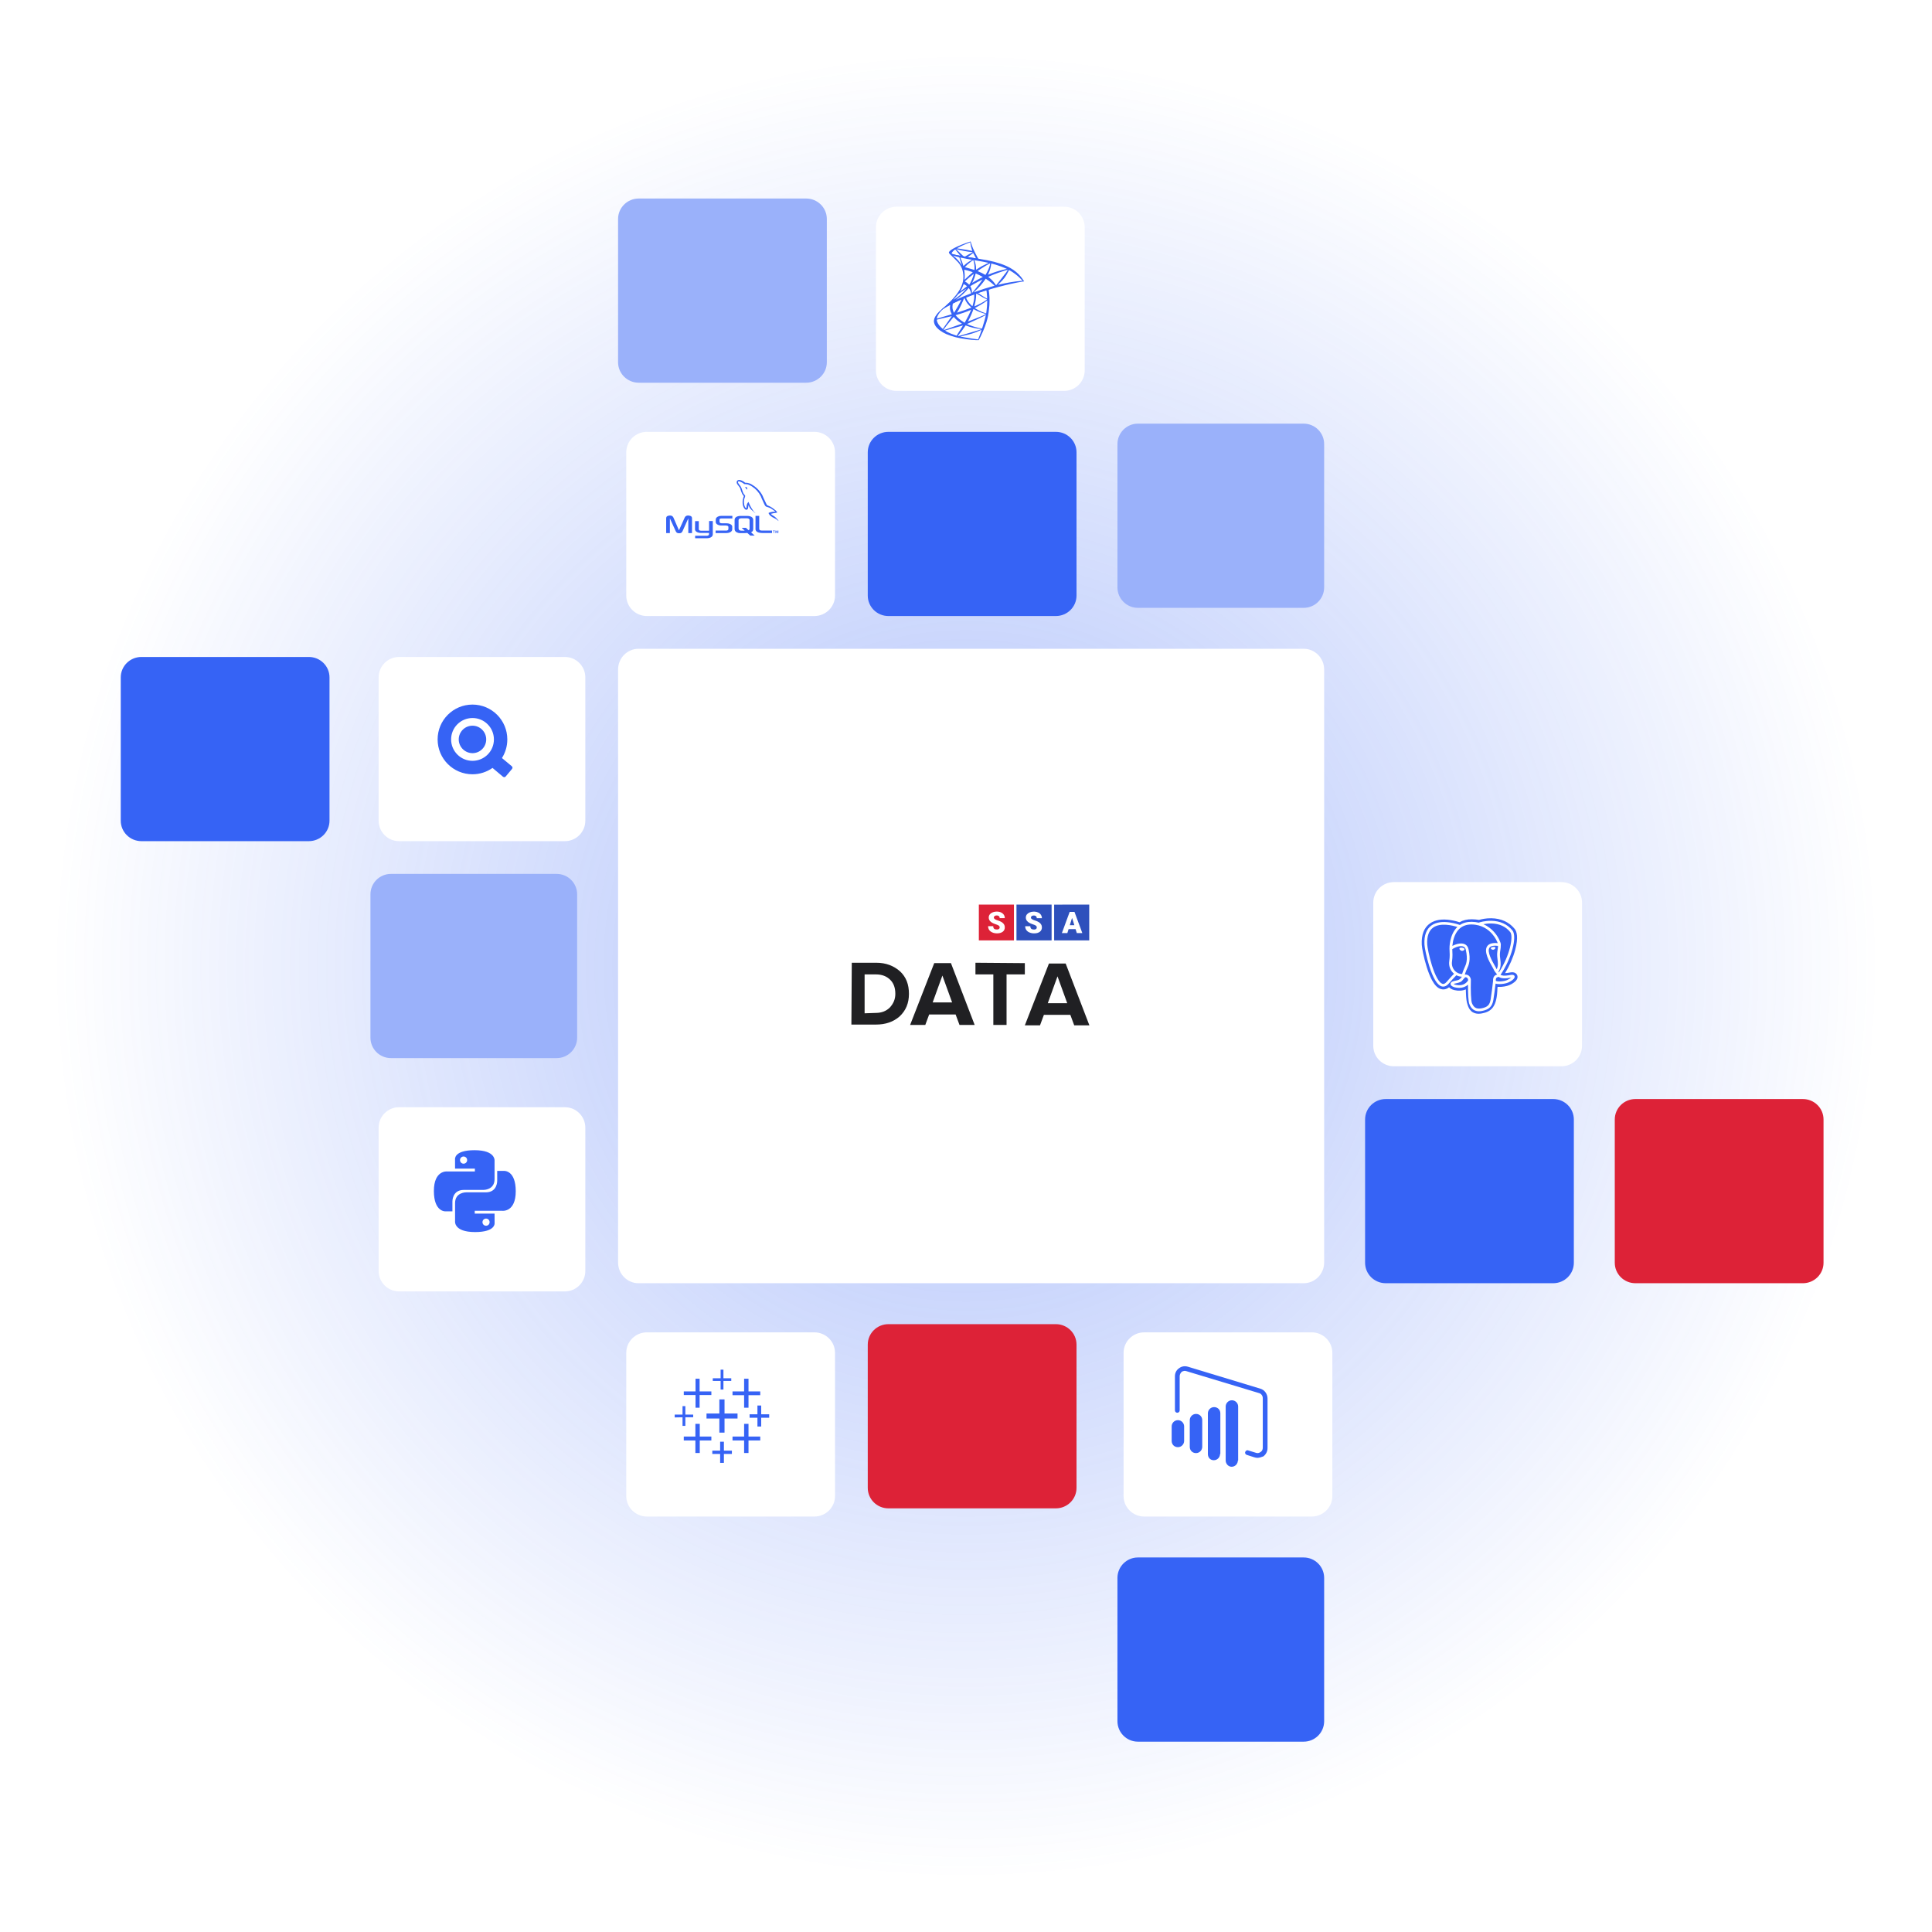 <?xml version="1.0" encoding="UTF-8" standalone="no"?>
<svg width="944" height="944" viewBox="0 0 944 944" fill="none" xmlns="http://www.w3.org/2000/svg">
<path d="M472 944C732.678 944 944 732.678 944 472C944 211.322 732.678 0 472 0C211.322 0 0 211.322 0 472C0 732.678 211.322 944 472 944Z" fill="url(#paint0_radial)" fill-opacity="0.4"/>
<path d="M424 657C424 651.477 428.521 647 434.099 647H515.901C521.479 647 526 651.477 526 657V727C526 732.523 521.479 737 515.901 737H434.099C428.521 737 424 732.523 424 727V657Z" fill="#DD2237"/>
<path d="M789 547C789 541.477 793.521 537 799.099 537H880.901C886.479 537 891 541.477 891 547V617C891 622.523 886.479 627 880.901 627H799.099C793.521 627 789 622.523 789 617V547Z" fill="#DD2237"/>
<g filter="url(#filter0_d)">
<path d="M546 767C546 761.477 550.477 757 556 757H637C642.523 757 647 761.477 647 767V837C647 842.523 642.523 847 637 847H556C550.477 847 546 842.523 546 837V767Z" fill="#3663F5"/>
</g>
<g filter="url(#filter1_d)">
<path d="M424 217C424 211.477 428.521 207 434.099 207H515.901C521.479 207 526 211.477 526 217V287C526 292.523 521.479 297 515.901 297H434.099C428.521 297 424 292.523 424 287V217Z" fill="#3663F5"/>
</g>
<path d="M181 437C181 431.477 185.477 427 191 427H272C277.523 427 282 431.477 282 437V507C282 512.523 277.523 517 272 517H191C185.477 517 181 512.523 181 507V437Z" fill="#9AB1FA"/>
<path d="M546 217C546 211.477 550.477 207 556 207H637C642.523 207 647 211.477 647 217V287C647 292.523 642.523 297 637 297H556C550.477 297 546 292.523 546 287V217Z" fill="#9AB1FA"/>
<path d="M302 107C302 101.477 306.521 97 312.099 97H393.901C399.479 97 404 101.477 404 107V177C404 182.523 399.479 187 393.901 187H312.099C306.521 187 302 182.523 302 177V107Z" fill="#9AB1FA"/>
<g filter="url(#filter2_d)">
<path d="M59 327C59 321.477 63.522 317 69.099 317H150.901C156.479 317 161 321.477 161 327V397C161 402.523 156.479 407 150.901 407H69.099C63.522 407 59 402.523 59 397V327Z" fill="#3663F5"/>
</g>
<path d="M667 547C667 541.477 671.521 537 677.099 537H758.901C764.479 537 769 541.477 769 547V617C769 622.523 764.479 627 758.901 627H677.099C671.521 627 667 622.523 667 617V547Z" fill="#3663F5"/>
<g filter="url(#filter3_d)">
<path d="M667 437C667 431.477 671.521 427 677.099 427H758.901C764.479 427 769 431.477 769 437V507C769 512.523 764.479 517 758.901 517H677.099C671.521 517 667 512.523 667 507V437Z" fill="white"/>
</g>
<g filter="url(#filter4_d)">
<path d="M181 547C181 541.477 185.477 537 191 537H272C277.523 537 282 541.477 282 547V617C282 622.523 277.523 627 272 627H191C185.477 627 181 622.523 181 617V547Z" fill="white"/>
</g>
<g filter="url(#filter5_d)">
<path d="M302 657C302 651.477 306.521 647 312.099 647H393.901C399.479 647 404 651.477 404 657V727C404 732.523 399.479 737 393.901 737H312.099C306.521 737 302 732.523 302 727V657Z" fill="white"/>
<path d="M545 657C545 651.477 549.521 647 555.099 647H636.901C642.479 647 647 651.477 647 657V727C647 732.523 642.479 737 636.901 737H555.099C549.521 737 545 732.523 545 727V657Z" fill="white"/>
</g>
<path d="M302 327.133C302 321.537 306.477 317 312 317H637C642.523 317 647 321.537 647 327.133V616.867C647 622.463 642.523 627 637 627H312C306.477 627 302 622.463 302 616.867V327.133Z" fill="white"/>
<path d="M427.971 500.62H416L416.19 470.407H428.161C432.912 470.407 436.712 471.928 439.752 474.588C442.792 477.438 444.123 481.048 444.123 485.609C444.123 490.169 442.603 493.78 439.562 496.63C436.522 499.29 432.722 500.62 427.971 500.62ZM427.971 494.92C430.821 494.92 433.102 493.97 434.812 492.26C436.522 490.359 437.472 488.269 437.472 485.609C437.472 482.759 436.712 480.478 435.002 478.768C433.292 477.058 431.011 476.108 427.971 476.108H422.461V495.11L427.971 494.92Z" fill="#202023"/>
<path d="M476.236 500.81H468.826L466.925 495.68H454.004L452.104 500.81H444.693L456.474 470.598H464.645L476.236 500.81ZM465.215 489.789L460.465 476.678L455.714 489.789H465.215Z" fill="#202023"/>
<path d="M491.817 500.81H485.356V476.108H476.615V470.407L500.748 470.598V476.108H491.817V500.81Z" fill="#202023"/>
<path d="M532.291 501H524.88L522.98 495.87H510.059L508.159 501H500.748L512.529 470.787H520.7L532.291 501ZM521.46 490.169L516.709 477.058L511.959 490.169H521.46Z" fill="#202023"/>
<path d="M523.813 448.504C523.472 449.694 523.087 450.872 522.725 452.056C523.461 452.051 524.197 452.056 524.934 452.056C524.78 451.475 524.576 450.905 524.406 450.324C524.197 449.715 524.054 449.09 523.813 448.504Z" fill="#2E50BC"/>
<path d="M532.212 442.002C526.497 442.008 520.783 441.997 515.068 442.008C515.068 447.83 515.068 453.657 515.068 459.479C520.783 459.485 526.497 459.479 532.212 459.479C532.212 453.657 532.212 447.83 532.212 442.002ZM526.146 455.91C525.937 455.269 525.739 454.617 525.536 453.975C524.398 453.975 523.267 453.975 522.129 453.975C521.92 454.622 521.734 455.274 521.519 455.916C520.629 455.905 519.739 455.916 518.849 455.91C520.124 452.462 521.376 449.008 522.657 445.56C523.437 445.566 524.223 445.56 525.008 445.566C526.278 449.014 527.558 452.462 528.833 455.91C527.932 455.91 527.041 455.91 526.146 455.91Z" fill="#2E50BC"/>
<path d="M495.426 459.479C495.426 453.651 495.426 447.824 495.426 442.002C489.712 442.002 483.992 442.002 478.277 442.002C478.277 447.83 478.277 453.651 478.277 459.479C483.992 459.484 489.706 459.479 495.426 459.479ZM488.031 452.276C487.404 451.848 486.651 451.689 485.959 451.404C485.107 451.08 484.245 450.664 483.668 449.94C483.124 449.282 482.975 448.35 483.223 447.545C483.426 446.898 483.915 446.371 484.503 446.037C485.338 445.555 486.327 445.396 487.283 445.417C488.294 445.456 489.344 445.752 490.08 446.476C490.663 447.029 490.981 447.83 490.959 448.624C490.13 448.619 489.3 448.63 488.47 448.619C488.476 448.296 488.388 447.95 488.151 447.714C487.767 447.303 487.146 447.243 486.618 447.336C486.135 447.402 485.624 447.758 485.602 448.285C485.569 448.614 485.8 448.888 486.047 449.074C486.58 449.447 487.217 449.617 487.822 449.831C488.712 450.143 489.619 450.527 490.256 451.245C490.75 451.782 490.998 452.517 490.948 453.24C490.965 454.013 490.591 454.781 489.97 455.247C489.146 455.883 488.069 456.058 487.052 456.047C485.97 456.047 484.86 455.757 483.992 455.099C483.206 454.512 482.767 453.525 482.794 452.55C483.624 452.55 484.453 452.555 485.289 452.55C485.311 452.983 485.388 453.449 485.712 453.761C486.091 454.106 486.635 454.167 487.129 454.172C487.58 454.178 488.096 454.046 488.338 453.635C488.586 453.186 488.465 452.566 488.031 452.276Z" fill="#DD2237"/>
<path d="M513.828 442.002C508.108 442.002 502.382 441.997 496.662 442.002C496.662 447.83 496.662 453.652 496.662 459.479C502.382 459.479 508.108 459.479 513.828 459.479C513.828 453.657 513.828 447.83 513.828 442.002ZM503.728 448.455C503.811 448.866 504.184 449.129 504.536 449.304C505.349 449.705 506.25 449.875 507.053 450.291C507.849 450.675 508.608 451.273 508.921 452.128C509.229 453.01 509.146 454.074 508.547 454.819C508.014 455.477 507.19 455.834 506.366 455.971C505.223 456.152 504.014 456.069 502.948 455.592C502.327 455.318 501.756 454.891 501.399 454.304C501.069 453.783 500.926 453.169 500.921 452.561C501.75 452.561 502.585 452.561 503.415 452.561C503.443 452.966 503.498 453.411 503.794 453.723C504.157 454.112 504.734 454.173 505.234 454.189C505.69 454.194 506.223 454.068 506.47 453.652C506.69 453.213 506.591 452.605 506.179 452.314C505.635 451.919 504.976 451.755 504.355 451.525C503.393 451.174 502.399 450.746 501.756 449.913C501.052 449.008 501.052 447.622 501.8 446.744C502.514 445.895 503.646 445.538 504.717 445.456C505.888 445.363 507.163 445.593 508.075 446.377C508.734 446.936 509.091 447.791 509.097 448.647C508.267 448.652 507.432 448.647 506.602 448.652C506.575 448.345 506.525 448.011 506.3 447.775C505.882 447.298 505.173 447.254 504.591 447.391C504.118 447.484 503.651 447.929 503.728 448.455Z" fill="#2E50BC"/>
<g filter="url(#filter6_d)">
<path d="M181 327C181 321.477 185.477 317 191 317H272C277.523 317 282 321.477 282 327V397C282 402.523 277.523 407 272 407H191C185.477 407 181 402.523 181 397V327Z" fill="white"/>
</g>
<g filter="url(#filter7_d)">
<path d="M302 217C302 211.477 306.521 207 312.099 207H393.901C399.479 207 404 211.477 404 217V287C404 292.523 399.479 297 393.901 297H312.099C306.521 297 302 292.523 302 287V217Z" fill="white"/>
</g>
<g filter="url(#filter8_d)">
<path d="M424 107C424 101.477 428.521 97 434.099 97H515.901C521.479 97 526 101.477 526 107V177C526 182.523 521.479 187 515.901 187H434.099C428.521 187 424 182.523 424 177V107Z" fill="white"/>
</g>
<path d="M241.332 361.293C241.332 367.076 236.658 371.751 230.875 371.751C225.092 371.751 220.417 367.056 220.417 361.293C220.417 355.51 225.092 350.835 230.875 350.835C236.638 350.815 241.332 355.51 241.332 361.293ZM250.037 374.37L245.262 370.381C246.914 367.761 247.881 364.638 247.881 361.293C247.881 351.883 240.265 344.267 230.855 344.267C221.445 344.267 213.828 351.883 213.828 361.293C213.828 370.703 221.445 378.32 230.855 378.32C234.502 378.32 237.887 377.171 240.647 375.217L245.725 379.488C245.725 379.488 246.491 380.113 247.115 379.367L250.138 375.761C250.158 375.761 250.783 374.995 250.037 374.37Z" fill="#3663F5"/>
<path d="M224.146 361.293C224.146 357.586 227.149 354.583 230.856 354.583C234.564 354.583 237.566 357.586 237.566 361.293C237.566 365.001 234.564 368.003 230.856 368.003C227.169 367.983 224.146 364.98 224.146 361.293Z" fill="#3663F5"/>
<path fill-rule="evenodd" clip-rule="evenodd" d="M325.5 260.464H327.312V253.277L330.156 259.527C330.469 260.277 330.937 260.558 331.844 260.558C332.75 260.558 333.156 260.277 333.5 259.527L336.313 253.277V260.464H338.125V253.277C338.125 252.589 337.844 252.246 337.25 252.058C335.875 251.652 334.937 251.996 334.531 252.933L331.75 259.121L329.062 252.933C328.656 251.996 327.719 251.652 326.344 252.058C325.781 252.246 325.5 252.589 325.5 253.277V260.464Z" fill="#3663F5"/>
<path fill-rule="evenodd" clip-rule="evenodd" d="M339.625 254.621H341.437V258.558C341.437 258.777 341.5 259.277 342.5 259.308C343.031 259.308 346.438 259.308 346.469 259.308V254.589H348.281C348.281 254.589 348.281 261.027 348.281 261.058C348.281 262.652 346.313 262.996 345.406 262.996H339.656V261.777H345.406C346.563 261.652 346.437 261.058 346.437 260.871V260.402H342.562C340.75 260.402 339.594 259.589 339.594 258.683C339.625 258.589 339.656 254.652 339.625 254.621Z" fill="#3663F5"/>
<path fill-rule="evenodd" clip-rule="evenodd" d="M378.812 250.027C377.687 249.996 376.843 250.121 376.093 250.402C375.874 250.496 375.562 250.496 375.531 250.746C375.656 250.871 375.656 251.027 375.749 251.183C375.906 251.464 376.218 251.839 376.468 252.027C376.749 252.246 377.062 252.464 377.374 252.683C377.906 253.027 378.531 253.214 379.062 253.558C379.374 253.746 379.687 253.996 379.968 254.214C380.124 254.339 380.218 254.496 380.406 254.589V254.558C380.312 254.433 380.281 254.246 380.187 254.121C380.062 253.996 379.906 253.871 379.781 253.714C379.374 253.183 378.874 252.683 378.343 252.308C377.906 251.996 376.906 251.589 376.749 251.058C376.749 251.058 376.749 251.058 376.718 251.027C377.031 250.996 377.374 250.902 377.687 250.808C378.156 250.683 378.593 250.714 379.093 250.589C379.312 250.527 379.531 250.464 379.749 250.402C379.749 250.371 379.749 250.308 379.749 250.277C379.499 250.027 379.312 249.683 379.062 249.464C378.343 248.839 377.562 248.246 376.749 247.746C376.312 247.464 375.749 247.277 375.312 247.058C375.156 246.964 374.874 246.933 374.781 246.808C374.531 246.496 374.406 246.089 374.218 245.746C373.812 244.964 373.437 244.121 373.062 243.308C372.812 242.777 372.656 242.214 372.343 241.714C370.906 239.339 369.343 237.902 366.937 236.496C366.406 236.214 365.812 236.089 365.156 235.933C364.812 235.933 364.468 235.902 364.124 235.871C363.906 235.777 363.687 235.496 363.468 235.371C362.687 234.871 360.624 233.777 360.031 235.214C359.656 236.121 360.593 237.027 360.906 237.464C361.156 237.777 361.437 238.152 361.624 238.496C361.718 238.746 361.749 238.996 361.843 239.246C362.062 239.871 362.281 240.527 362.562 241.121C362.718 241.402 362.874 241.714 363.093 241.996C363.218 242.152 363.406 242.214 363.437 242.464C363.249 242.746 363.218 243.152 363.124 243.496C362.624 245.058 362.812 247.027 363.531 248.183C363.749 248.527 364.281 249.308 364.999 248.996C365.624 248.746 365.499 247.964 365.656 247.246C365.687 247.089 365.656 246.964 365.749 246.871V246.902C365.937 247.277 366.124 247.683 366.312 248.058C366.749 248.746 367.499 249.464 368.124 249.933C368.468 250.183 368.718 250.621 369.156 250.777V250.746C369.156 250.746 369.156 250.746 369.124 250.746C369.031 250.621 368.906 250.558 368.812 250.464C368.562 250.214 368.281 249.902 368.093 249.621C367.499 248.839 366.999 247.964 366.531 247.089C366.312 246.652 366.124 246.183 365.937 245.746C365.843 245.589 365.843 245.339 365.718 245.246C365.499 245.558 365.187 245.808 365.062 246.183C364.812 246.777 364.781 247.527 364.687 248.277C364.624 248.277 364.656 248.277 364.624 248.308C364.187 248.183 364.031 247.746 363.843 247.339C363.437 246.339 363.343 244.746 363.718 243.621C363.812 243.339 364.249 242.402 364.062 242.121C363.968 241.871 363.687 241.714 363.531 241.496C363.343 241.246 363.156 240.902 363.031 240.589C362.687 239.808 362.531 238.933 362.156 238.152C361.999 237.777 361.687 237.402 361.468 237.089C361.218 236.714 360.906 236.433 360.687 235.996C360.624 235.839 360.531 235.589 360.624 235.433C360.656 235.308 360.718 235.277 360.812 235.246C360.999 235.089 361.499 235.277 361.687 235.371C362.218 235.589 362.624 235.777 363.062 236.058C363.249 236.183 363.468 236.464 363.718 236.527C363.812 236.527 363.906 236.527 363.999 236.527C364.437 236.621 364.937 236.558 365.374 236.683C366.124 236.933 366.781 237.277 367.374 237.652C369.187 238.808 370.718 240.464 371.718 242.433C371.874 242.746 371.968 243.058 372.093 243.371C372.374 244.058 372.749 244.746 373.031 245.433C373.312 246.089 373.593 246.746 374.031 247.308C374.249 247.589 375.062 247.746 375.468 247.902C375.749 248.027 376.187 248.152 376.437 248.277C376.906 248.558 377.374 248.902 377.843 249.214C378.062 249.402 378.749 249.777 378.812 250.027Z" fill="#3663F5"/>
<path fill-rule="evenodd" clip-rule="evenodd" d="M364.594 237.933C364.344 237.933 364.188 237.964 364.031 237.996C364.031 237.996 364.031 237.996 364.031 238.027C364.031 238.027 364.031 238.027 364.063 238.027C364.188 238.246 364.375 238.402 364.5 238.589C364.625 238.808 364.719 239.027 364.812 239.246L364.844 239.214C365.031 239.089 365.125 238.839 365.125 238.527C365.031 238.433 365.031 238.339 364.969 238.246C364.875 238.121 364.688 238.027 364.594 237.933Z" fill="#3663F5"/>
<path fill-rule="evenodd" clip-rule="evenodd" d="M349.688 260.464H354.938C355.563 260.464 356.125 260.339 356.625 260.121C357.406 259.746 357.781 259.277 357.781 258.621V257.277C357.781 256.746 357.344 256.277 356.5 255.933C356.063 255.777 355.5 255.683 354.938 255.683H352.75C352 255.683 351.656 255.464 351.563 254.964C351.563 254.902 351.563 254.839 351.563 254.808V253.996C351.563 253.964 351.563 253.902 351.563 253.839C351.656 253.464 351.844 253.371 352.5 253.308C352.563 253.308 352.625 253.308 352.656 253.308H357.844V252.058H352.75C352 252.058 351.625 252.089 351.281 252.214C350.219 252.558 349.719 253.089 349.719 254.027V255.089C349.719 255.902 350.625 256.621 352.188 256.777C352.344 256.777 352.531 256.777 352.719 256.777H354.594C354.656 256.777 354.719 256.777 354.781 256.777C355.344 256.839 355.594 256.933 355.781 257.152C355.906 257.277 355.906 257.371 355.906 257.496V258.558C355.906 258.683 355.813 258.839 355.656 258.996C355.5 259.152 355.219 259.246 354.875 259.246C354.813 259.246 354.75 259.246 354.688 259.246H349.656V260.464H349.688Z" fill="#3663F5"/>
<path fill-rule="evenodd" clip-rule="evenodd" d="M369.125 258.339C369.125 259.589 370.062 260.277 371.937 260.402C372.125 260.402 372.281 260.433 372.469 260.433H377.219V259.246H372.438C371.375 259.246 370.969 258.996 370.969 258.339V252.058H369.156V258.339H369.125Z" fill="#3663F5"/>
<path fill-rule="evenodd" clip-rule="evenodd" d="M358.938 258.402V254.089C358.938 252.996 359.719 252.308 361.25 252.121C361.406 252.121 361.594 252.089 361.75 252.089H365.219C365.406 252.089 365.562 252.089 365.75 252.121C367.281 252.339 368.031 252.996 368.031 254.089V258.402C368.031 259.308 367.719 259.777 366.969 260.089L368.75 261.714H366.594L365.156 260.402L363.688 260.496H361.75C361.438 260.496 361.063 260.464 360.688 260.371C359.5 260.027 358.938 259.402 358.938 258.402ZM360.906 258.308C360.906 258.371 360.937 258.433 360.937 258.496C361.031 258.996 361.5 259.277 362.219 259.277H363.875L362.375 257.902H364.469L365.781 259.089C366.031 258.964 366.187 258.746 366.25 258.496C366.25 258.433 366.25 258.371 366.25 258.308V254.152C366.25 254.089 366.25 254.027 366.25 253.996C366.156 253.527 365.687 253.246 364.969 253.246H362.219C361.406 253.246 360.875 253.589 360.875 254.152V258.308H360.906Z" fill="#3663F5"/>
<path fill-rule="evenodd" clip-rule="evenodd" d="M378.031 260.464H378.281V259.433H378.625V259.246H377.656V259.464H378.031V260.464ZM380.062 260.464H380.312V259.246H379.937L379.625 260.089L379.281 259.246H378.906V260.464H379.156V259.527L379.5 260.464H379.688L380.031 259.527V260.464H380.062Z" fill="#3663F5"/>
<path d="M484.15 140.511L474.493 143.665L466.092 147.373L463.741 147.993C463.143 148.563 462.515 149.139 461.836 149.723C461.092 150.366 460.398 150.95 459.865 151.373C459.274 151.84 458.398 152.716 457.953 153.271C457.289 154.103 456.763 154.986 456.537 155.665C456.135 156.891 456.332 158.132 457.106 159.278C458.099 160.738 460.077 162.227 462.384 163.242C463.559 163.76 465.537 164.424 467.026 164.796C469.5 165.424 474.289 166.103 476.924 166.205C477.456 166.227 478.172 166.227 478.201 166.205C478.259 166.169 478.668 165.388 479.143 164.417C480.763 161.11 481.931 158.008 482.566 155.358C482.946 153.753 483.245 151.614 483.442 149.081C483.493 148.373 483.515 146.001 483.471 145.198C483.405 143.884 483.289 142.818 483.106 141.774C483.077 141.621 483.07 141.482 483.084 141.475C483.113 141.453 483.201 141.424 484.391 141.081L484.15 140.512V140.512H484.15V140.511ZM481.946 141.804C482.033 141.804 482.267 144.044 482.325 145.461C482.34 145.76 482.332 145.957 482.318 145.957C482.26 145.957 481.084 145.263 480.245 144.738C479.515 144.278 478.128 143.358 477.909 143.183C477.836 143.132 477.843 143.125 478.442 142.92C479.457 142.577 481.865 141.804 481.946 141.804ZM477.026 143.424C477.092 143.424 477.259 143.519 477.661 143.767C479.165 144.709 481.208 145.847 482.084 146.227C482.354 146.344 482.383 146.3 481.763 146.723C480.435 147.628 478.778 148.519 476.748 149.417C476.391 149.577 476.092 149.701 476.084 149.701C476.07 149.701 476.113 149.519 476.172 149.3C476.661 147.482 476.938 145.643 476.953 144.168C476.96 143.438 476.96 143.438 477.026 143.417C477.011 143.424 477.019 143.424 477.026 143.424ZM476.011 143.811C476.055 143.855 476.026 145.49 475.967 145.935C475.836 147.001 475.632 147.993 475.296 149.11C475.216 149.38 475.143 149.607 475.128 149.621C475.099 149.657 474.099 148.679 473.77 148.3C473.201 147.643 472.756 146.986 472.427 146.344C472.26 146.015 471.997 145.373 472.019 145.351C472.135 145.271 475.982 143.782 476.011 143.811ZM471.238 145.687C471.245 145.687 471.252 145.687 471.26 145.694C471.274 145.709 471.325 145.825 471.369 145.957C471.603 146.592 472.128 147.526 472.581 148.125C473.077 148.782 473.727 149.482 474.267 149.942C474.442 150.088 474.602 150.227 474.624 150.249C474.668 150.293 474.683 150.285 473.493 150.738C472.114 151.263 470.61 151.789 468.887 152.344C468.476 152.476 468.064 152.61 467.654 152.745C467.588 152.767 467.61 152.73 467.8 152.431C468.654 151.095 469.953 148.475 470.683 146.621C470.807 146.3 470.931 145.979 470.953 145.906C470.982 145.803 471.019 145.767 471.113 145.716C471.165 145.701 471.216 145.687 471.238 145.687ZM469.778 146.293C469.8 146.307 469.427 147.088 469.062 147.804C468.354 149.183 467.581 150.541 466.544 152.19C466.369 152.475 466.201 152.738 466.179 152.767C466.143 152.818 466.128 152.804 466.011 152.577C465.763 152.088 465.559 151.46 465.449 150.884C465.34 150.314 465.362 149.322 465.486 148.709C465.581 148.256 465.573 148.263 465.792 148.154C466.727 147.679 469.749 146.263 469.778 146.293ZM482.369 146.804V147.11C482.369 148.738 482.194 150.971 481.938 152.599C481.895 152.884 481.858 153.117 481.851 153.125C481.851 153.125 481.639 153.066 481.391 152.993C480.296 152.65 479.106 152.147 478.033 151.555C477.325 151.169 476.296 150.533 476.325 150.504C476.332 150.497 476.639 150.336 476.997 150.147C478.427 149.402 479.8 148.599 480.989 147.804C481.435 147.504 482.106 147.023 482.252 146.891L482.369 146.804ZM464.267 148.964C464.296 148.964 464.289 149.022 464.245 149.285C464.216 149.475 464.179 149.825 464.165 150.066C464.106 151.132 464.281 151.92 464.807 153.001C464.953 153.3 465.07 153.548 465.062 153.555C465.011 153.599 460.179 155.015 458.661 155.431C458.208 155.555 457.814 155.665 457.785 155.672C457.734 155.687 457.727 155.679 457.748 155.555C457.916 154.482 458.734 153.081 459.873 151.898C460.632 151.11 461.238 150.65 462.274 150.059C463.019 149.636 464.165 149.001 464.252 148.971C464.252 148.964 464.259 148.964 464.267 148.964ZM475.654 151.001C475.661 150.993 475.836 151.088 476.048 151.212C477.61 152.117 479.785 152.957 481.639 153.387L481.807 153.424L481.573 153.555C480.603 154.095 477.413 155.424 474.15 156.643C473.676 156.818 473.208 156.993 473.121 157.03C473.033 157.066 472.953 157.088 472.953 157.081C472.953 157.073 473.084 156.818 473.252 156.504C474.164 154.796 475.084 152.716 475.551 151.271C475.61 151.132 475.646 151.008 475.654 151.001ZM474.493 151.38C474.501 151.388 474.442 151.541 474.369 151.716C473.734 153.256 472.902 154.935 471.836 156.818C471.566 157.3 471.34 157.687 471.332 157.687C471.325 157.687 471.106 157.555 470.843 157.395C469.296 156.446 467.924 155.278 467.026 154.147L466.894 153.986L467.559 153.804C469.938 153.154 471.96 152.453 473.967 151.592C474.252 151.475 474.486 151.38 474.493 151.38ZM481.705 153.898C481.705 153.898 481.712 153.906 481.705 153.898C481.712 154.066 481.34 155.57 481.033 156.657C480.778 157.57 480.559 158.285 480.157 159.548C479.982 160.103 479.829 160.563 479.822 160.563C479.814 160.563 479.77 160.555 479.727 160.541C477.559 160.147 475.617 159.599 473.792 158.869C473.281 158.665 472.551 158.336 472.508 158.3C472.493 158.285 472.931 158.081 473.486 157.84C476.807 156.387 480.252 154.738 481.435 154.03C481.573 153.942 481.683 153.898 481.705 153.898ZM465.055 154.468C465.07 154.482 464.143 155.818 462.843 157.636C462.391 158.271 461.865 159.015 461.668 159.293C461.471 159.57 461.172 160.008 461.004 160.271L460.697 160.745L460.369 160.468C459.982 160.147 459.311 159.46 459.011 159.081C458.383 158.3 457.96 157.475 457.792 156.723C457.712 156.373 457.712 156.198 457.785 156.176C457.894 156.147 459.843 155.687 461.668 155.263C462.683 155.03 463.858 154.753 464.281 154.65C464.705 154.548 465.048 154.468 465.055 154.468ZM465.989 154.825L466.223 155.088C467.274 156.263 468.347 157.132 469.646 157.891C469.88 158.023 470.055 158.139 470.04 158.147C469.989 158.183 465.529 159.767 463.464 160.482C462.303 160.891 461.347 161.22 461.34 161.22C461.333 161.22 461.267 161.176 461.194 161.125L461.062 161.03L461.274 160.723C461.96 159.731 462.822 158.643 464.697 156.38L465.989 154.825ZM471.814 158.993C471.821 158.986 472.143 159.103 472.537 159.249C473.486 159.607 474.238 159.833 475.245 160.088C476.486 160.402 478.281 160.709 479.34 160.796C479.5 160.811 479.588 160.825 479.559 160.847C479.508 160.877 478.435 161.234 477.646 161.482C476.391 161.877 472.559 163.008 469.435 163.906C468.858 164.074 468.362 164.212 468.332 164.22C468.26 164.234 468.019 164.168 468.019 164.139C468.019 164.125 468.194 163.899 468.405 163.65C469.457 162.395 470.5 160.993 471.369 159.665C471.61 159.3 471.814 159.001 471.814 158.993ZM470.53 159.03C470.537 159.037 470.019 159.869 469.114 161.3C468.727 161.906 468.296 162.592 468.143 162.833C467.997 163.066 467.778 163.431 467.654 163.636L467.442 164.008L467.332 163.979C467.07 163.906 465.223 163.256 464.734 163.059C464.128 162.818 463.5 162.526 463.033 162.278C462.449 161.964 461.719 161.497 461.778 161.482C461.792 161.475 462.792 161.205 463.997 160.877C467.194 160.008 468.967 159.504 470.128 159.139C470.34 159.074 470.522 159.022 470.53 159.03ZM479.617 161.161H479.624C479.654 161.234 478.471 164.519 478.04 165.555C477.946 165.789 477.909 165.847 477.858 165.84C477.734 165.833 476.019 165.592 474.975 165.439C473.157 165.161 470.106 164.628 469.34 164.453L469.165 164.417L470.252 164.168C472.588 163.643 473.712 163.358 474.851 163.008C476.289 162.57 477.712 162.022 479.15 161.351C479.376 161.249 479.566 161.168 479.617 161.161Z" fill="#3663F5"/>
<path d="M474.194 118C474.034 117.979 471.443 118.913 469.771 119.592C467.516 120.511 465.764 121.387 464.683 122.146C464.282 122.431 463.778 122.935 463.698 123.132C463.669 123.205 463.654 123.292 463.654 123.38L464.632 124.307L466.961 125.052L472.501 126.044L478.837 127.132L478.903 126.584C478.881 126.584 478.866 126.577 478.844 126.577L478.012 126.446L477.844 126.146C476.983 124.628 476.034 122.745 475.479 121.475C475.049 120.489 474.64 119.351 474.413 118.533C474.289 118.037 474.275 118.008 474.195 118.001V118H474.194V118ZM474.078 118.373H474.085C474.092 118.38 474.121 118.584 474.151 118.825C474.275 119.847 474.501 120.833 474.859 121.898C475.129 122.701 475.129 122.657 474.815 122.562C474.07 122.358 470.735 121.782 468.319 121.446C467.932 121.395 467.603 121.344 467.603 121.336C467.574 121.307 469.348 120.38 470.129 120.015C471.129 119.555 473.873 118.409 474.078 118.373ZM467.041 121.643L467.326 121.738C468.873 122.263 472.764 123.008 474.91 123.183C475.151 123.205 475.355 123.227 475.362 123.227C475.369 123.234 475.165 123.344 474.902 123.468C473.866 123.986 472.727 124.621 471.939 125.11C471.705 125.256 471.494 125.373 471.465 125.373C471.435 125.373 471.282 125.344 471.121 125.322L470.83 125.278L470.1 124.562C468.815 123.314 467.808 122.351 467.421 121.986L467.041 121.643ZM466.749 121.869L467.778 123.154C468.34 123.862 468.91 124.555 469.034 124.708C469.158 124.862 469.26 124.986 469.253 124.993C469.224 125.015 467.764 124.73 466.99 124.555C466.194 124.373 465.866 124.285 465.377 124.132L464.975 124V123.898C464.983 123.409 465.603 122.679 466.654 121.935L466.749 121.869ZM475.494 123.621C475.523 123.621 475.559 123.687 475.647 123.884C475.895 124.431 476.669 125.906 476.859 126.19C476.917 126.285 477.019 126.292 475.99 126.125C473.516 125.723 472.72 125.592 472.72 125.577C472.72 125.57 472.793 125.519 472.888 125.468C473.654 125.044 474.428 124.504 475.114 123.927C475.282 123.789 475.435 123.657 475.465 123.635C475.472 123.621 475.486 123.614 475.494 123.621Z" fill="#3663F5"/>
<path d="M463.747 123.03C463.747 123.03 463.587 123.285 463.74 123.665C463.835 123.898 464.112 124.183 464.426 124.475C464.426 124.475 467.674 127.643 468.068 128.095C469.864 130.168 470.645 132.212 470.718 135.03C470.762 136.84 470.419 138.431 469.565 140.278C468.046 143.592 464.842 147.249 459.9 151.307L460.623 151.066C461.09 150.716 461.725 150.344 463.214 149.526C466.652 147.643 470.521 145.913 475.265 144.132C482.097 141.562 493.331 138.555 499.725 137.577L500.39 137.475L500.287 137.314C499.704 136.409 499.302 135.847 498.82 135.249C497.419 133.511 495.718 132.103 493.638 130.935C490.776 129.336 487.076 128.088 482.39 127.161C481.506 126.986 479.565 126.65 477.988 126.409C474.645 125.891 472.484 125.533 470.105 125.125C469.251 124.979 467.973 124.76 467.127 124.577C466.689 124.482 465.849 124.285 465.192 124.059C464.667 123.854 463.908 123.65 463.747 123.03ZM465.63 124.854C465.638 124.847 465.754 124.891 465.908 124.942C466.185 125.037 466.543 125.146 466.966 125.263C467.287 125.351 467.608 125.436 467.93 125.519C468.368 125.628 468.733 125.73 468.74 125.73C468.791 125.781 469.528 128.139 469.777 129.044C469.871 129.387 469.944 129.679 469.937 129.679C469.93 129.687 469.849 129.562 469.755 129.395C468.901 127.891 467.55 126.365 465.988 125.139C465.784 124.993 465.63 124.862 465.63 124.854ZM469.222 125.847C469.258 125.847 469.419 125.869 469.616 125.913C470.857 126.19 473.083 126.614 474.506 126.854C474.747 126.891 474.937 126.935 474.937 126.949C474.937 126.964 474.849 127.015 474.74 127.073C474.499 127.197 473.528 127.774 473.207 127.993C472.397 128.533 471.667 129.117 471.141 129.643C470.93 129.854 470.747 130.03 470.747 130.03C470.747 130.03 470.704 129.906 470.667 129.752C470.404 128.738 469.857 127.234 469.36 126.176C469.28 126.008 469.214 125.854 469.214 125.84C469.214 125.854 469.214 125.847 469.222 125.847ZM475.543 127.052C475.587 127.066 475.66 127.314 475.806 127.862C476.076 128.92 476.2 130.103 476.156 131.205C476.141 131.511 476.127 131.796 476.112 131.833L476.09 131.905L475.711 131.781C474.93 131.533 473.66 131.161 472.572 130.854C471.952 130.687 471.448 130.533 471.448 130.519C471.448 130.475 472.353 129.57 472.74 129.227C473.477 128.577 475.477 127.03 475.543 127.052ZM476.046 127.124C476.068 127.103 479.068 127.621 480.433 127.884C481.448 128.081 482.922 128.387 483.01 128.424C483.054 128.438 482.9 128.526 482.411 128.745C480.484 129.614 479.054 130.394 477.631 131.343C477.258 131.592 476.944 131.796 476.937 131.796C476.93 131.796 476.922 131.584 476.922 131.329C476.922 129.942 476.645 128.541 476.134 127.358C476.083 127.241 476.039 127.132 476.046 127.124ZM483.806 128.657C483.828 128.679 483.733 129.271 483.645 129.621C483.382 130.708 482.674 132.322 481.806 133.84C481.652 134.11 481.514 134.329 481.499 134.336C481.485 134.343 481.287 134.234 481.061 134.103C480.214 133.606 479.251 133.139 478.2 132.701C477.908 132.577 477.652 132.475 477.645 132.46C477.594 132.416 479.944 130.862 481.185 130.117C482.171 129.519 483.776 128.628 483.806 128.657ZM484.36 128.745C484.426 128.745 485.755 129.11 486.448 129.314C488.163 129.825 490.134 130.548 491.419 131.132L491.951 131.373L491.579 131.46C488.441 132.183 485.755 133.015 483.163 134.066C482.952 134.154 482.762 134.227 482.747 134.227C482.733 134.227 482.806 134.059 482.901 133.854C483.682 132.198 484.185 130.468 484.309 128.993C484.317 128.854 484.338 128.745 484.36 128.745ZM471.134 131.781C471.156 131.76 472.171 132 472.718 132.154C473.55 132.387 475.317 132.978 475.317 133.022C475.317 133.03 475.119 133.197 474.886 133.402C473.93 134.198 473.01 135.037 471.908 136.103C471.579 136.417 471.302 136.672 471.287 136.672C471.273 136.672 471.266 136.628 471.273 136.57C471.441 135.343 471.404 133.767 471.171 132.168C471.149 131.964 471.127 131.789 471.134 131.781ZM492.455 131.803C492.47 131.818 491.988 132.577 491.682 133.008C491.244 133.635 490.601 134.468 489.149 136.292C488.382 137.256 487.521 138.344 487.236 138.708C486.944 139.073 486.703 139.38 486.696 139.38C486.689 139.38 486.594 139.249 486.492 139.088C485.674 137.862 484.696 136.789 483.535 135.825C483.317 135.643 483.076 135.446 482.995 135.387C482.915 135.329 482.849 135.27 482.849 135.263C482.849 135.241 484.09 134.708 485.032 134.329C486.682 133.657 488.93 132.854 490.616 132.336C491.499 132.059 492.441 131.789 492.455 131.803ZM493.017 131.949C493.046 131.942 493.222 132.03 493.433 132.154C495.207 133.168 496.944 134.475 498.317 135.818C498.703 136.198 499.66 137.19 499.645 137.198C499.645 137.198 499.309 137.227 498.915 137.256C495.842 137.49 491.908 138.139 488.127 139.051C487.871 139.11 487.645 139.161 487.63 139.161C487.616 139.161 487.901 138.876 488.258 138.533C490.477 136.395 491.492 135.044 492.689 132.635C492.857 132.278 493.003 131.971 493.017 131.949C493.01 131.949 493.01 131.949 493.017 131.949ZM476.762 133.614C476.864 133.635 477.813 134.081 478.528 134.438C479.185 134.767 480.171 135.292 480.222 135.336C480.229 135.343 479.879 135.526 479.448 135.738C478.076 136.424 476.901 137.073 475.674 137.818C475.324 138.03 475.032 138.205 475.025 138.205C474.995 138.205 475.003 138.176 475.2 137.818C475.857 136.621 476.382 135.19 476.682 133.796C476.711 133.687 476.74 133.614 476.762 133.614ZM475.813 133.789C475.835 133.811 475.587 134.708 475.433 135.197C475.134 136.125 474.63 137.285 474.141 138.161C474.025 138.365 473.849 138.665 473.754 138.832L473.572 139.124L473.163 138.73C472.689 138.27 472.302 137.986 471.806 137.73C471.608 137.628 471.455 137.54 471.455 137.526C471.455 137.468 472.703 136.336 473.66 135.519C474.346 134.927 475.791 133.767 475.813 133.789ZM481.616 136.176L481.974 136.409C482.791 136.942 483.754 137.65 484.492 138.27C484.908 138.613 485.711 139.336 485.871 139.511L485.959 139.606L485.368 139.774C482.025 140.701 479.441 141.526 476.426 142.635C476.09 142.76 475.806 142.862 475.784 142.862C475.74 142.862 475.703 142.898 476.455 142.205C478.382 140.431 480.09 138.475 481.36 136.57L481.616 136.176ZM480.09 136.555C480.105 136.57 479.105 137.978 478.506 138.774C477.791 139.723 476.521 141.314 475.645 142.351C475.28 142.781 474.966 143.139 474.952 143.146C474.93 143.154 474.922 143.044 474.922 142.876C474.922 141.993 474.696 141.051 474.302 140.249C474.134 139.913 474.105 139.832 474.141 139.796C474.28 139.672 476.404 138.46 477.747 137.738C478.652 137.256 480.068 136.541 480.09 136.555ZM470.864 138.818C470.886 138.818 471.054 138.905 471.244 139.008C471.711 139.263 472.127 139.548 472.499 139.854C472.514 139.869 472.324 140.022 472.076 140.205C471.382 140.701 470.331 141.497 469.718 141.986C469.076 142.497 469.054 142.511 469.127 142.402C469.609 141.665 469.849 141.249 470.105 140.716C470.331 140.241 470.557 139.679 470.718 139.19C470.776 138.979 470.849 138.818 470.864 138.818ZM473.324 140.745C473.36 140.738 473.404 140.803 473.601 141.095C474.017 141.716 474.338 142.548 474.419 143.219L474.433 143.365L473.433 143.752C471.645 144.446 469.995 145.132 468.879 145.643C468.565 145.789 468.017 146.052 467.66 146.227C467.302 146.409 467.01 146.548 467.01 146.541C467.01 146.533 467.236 146.365 467.514 146.161C469.696 144.577 471.587 142.84 473.003 141.103C473.156 140.92 473.295 140.752 473.309 140.745L473.324 140.745ZM472.193 141.022C472.222 141.052 471.39 141.993 470.82 142.57C469.412 144.008 468.017 145.132 466.287 146.227C466.068 146.365 465.871 146.49 465.849 146.504C465.798 146.533 465.864 146.46 466.623 145.635C467.105 145.117 467.47 144.679 467.886 144.139C468.163 143.782 468.214 143.73 468.616 143.446C469.689 142.672 472.163 140.993 472.193 141.022Z" fill="#3663F5"/>
<path d="M231.856 562C221.701 562 222.335 566.427 222.335 566.427L222.347 571.013H232.037V572.39H218.498C218.498 572.39 212 571.649 212 581.948C212 592.248 217.671 591.883 217.671 591.883H221.056V587.103C221.056 587.103 220.874 581.402 226.637 581.402C232.401 581.402 236.248 581.402 236.248 581.402C236.248 581.402 241.648 581.49 241.648 576.156C241.648 570.822 241.648 567.337 241.648 567.337C241.648 567.337 242.468 562 231.856 562ZM226.513 565.084C227.477 565.084 228.256 565.867 228.256 566.836C228.256 567.805 227.477 568.589 226.513 568.589C225.549 568.589 224.769 567.805 224.769 566.836C224.769 565.867 225.549 565.084 226.513 565.084Z" fill="#3663F5"/>
<path d="M232.145 602C242.299 602 241.665 597.573 241.665 597.573L241.654 592.987H231.964V591.611H245.503C245.503 591.611 252 592.351 252 582.052C252 571.752 246.329 572.117 246.329 572.117H242.944V576.897C242.944 576.897 243.127 582.598 237.363 582.598C231.6 582.598 227.752 582.598 227.752 582.598C227.752 582.598 222.353 582.51 222.353 587.844C222.353 593.178 222.353 596.663 222.353 596.663C222.353 596.663 221.533 602 232.145 602ZM237.488 598.916C236.524 598.916 235.744 598.133 235.744 597.164C235.744 596.195 236.524 595.411 237.488 595.411C238.452 595.411 239.231 596.195 239.231 597.164C239.231 598.133 238.452 598.916 237.488 598.916Z" fill="#3663F5"/>
<path d="M351.487 700.001H354.014V693.11H360.369V690.66H354.014V683.769H351.487V690.66H345.209V693.11H351.487V700.001Z" fill="#3663F5"/>
<path d="M339.771 709.954H341.915V703.829H347.581V701.915H341.915V695.713H339.771V701.915H334.105V703.829H339.771V709.954Z" fill="#3663F5"/>
<path d="M363.584 687.827H365.728V681.702H371.47V679.865H365.728V673.663H363.584V679.865H357.918V681.702H363.584V687.827Z" fill="#3663F5"/>
<path d="M351.869 714.778H353.707V710.414H357.612V708.806H353.707V704.442H351.869V708.806H348.041V710.414H351.869V714.778Z" fill="#3663F5"/>
<path d="M339.848 687.827H341.838V681.626H347.581V679.865H341.838V673.663H339.848V679.865H334.105V681.626H339.848V687.827Z" fill="#3663F5"/>
<path d="M370.092 697.015H371.929V692.727H375.834V691.043H371.929V686.755H370.092V691.043H366.264V692.727H370.092V697.015Z" fill="#3663F5"/>
<path fill-rule="evenodd" clip-rule="evenodd" d="M363.584 709.954H365.728V703.829H371.47V701.915H365.728V695.713H363.584V701.915H357.918V703.829H363.584V709.954Z" fill="#3663F5"/>
<path d="M357.306 674.735V673.433H353.477V669.222H352.099V673.433H348.271V674.735H352.099V678.946H353.477V674.735H357.306ZM333.494 696.709H334.872V692.498H338.701V691.196H334.872V687.062H333.494V691.196H329.666V692.574L333.494 692.498V696.709Z" fill="#3663F5"/>
<path d="M741.367 476.621C741.086 475.797 740.348 475.223 739.395 475.085C738.945 475.021 738.431 475.048 737.821 475.17C736.759 475.381 735.972 475.462 735.397 475.478C737.567 471.936 739.332 467.896 740.348 464.094C741.99 457.946 741.112 455.145 740.087 453.878C737.372 450.525 733.411 448.723 728.632 448.668C726.083 448.638 723.846 449.124 722.678 449.474C721.591 449.289 720.423 449.185 719.196 449.166C716.898 449.131 714.867 449.615 713.131 450.611C712.171 450.297 710.629 449.854 708.848 449.571C704.66 448.907 701.284 449.425 698.815 451.111C695.826 453.152 694.44 456.699 694.696 461.653C694.777 463.226 695.688 468.011 697.121 472.549C697.944 475.158 698.823 477.324 699.731 478.989C701.019 481.348 702.398 482.738 703.946 483.237C704.813 483.517 706.389 483.712 708.047 482.378C708.257 482.624 708.537 482.868 708.909 483.095C709.382 483.383 709.96 483.618 710.537 483.758C712.616 484.26 714.564 484.135 716.225 483.43C716.236 483.716 716.243 483.989 716.25 484.225C716.261 484.607 716.272 484.982 716.287 485.333C716.385 487.703 716.552 489.546 717.046 490.836C717.073 490.907 717.11 491.015 717.148 491.129C717.395 491.859 717.807 493.081 718.856 494.038C719.943 495.029 721.257 495.333 722.46 495.333C723.064 495.333 723.64 495.257 724.145 495.152C725.945 494.779 727.99 494.211 729.47 492.175C730.868 490.25 731.548 487.351 731.671 482.783C731.687 482.654 731.702 482.53 731.716 482.413L731.745 482.171L732.075 482.199L732.16 482.205C733.993 482.286 736.236 481.91 737.613 481.291C738.701 480.803 742.188 479.024 741.367 476.621Z" fill="#3663F5"/>
<path d="M738.231 477.088C732.778 478.176 732.403 476.391 732.403 476.391C738.16 468.133 740.567 457.651 738.49 455.085C732.824 448.087 723.016 451.396 722.852 451.482L722.799 451.491C721.722 451.275 720.516 451.147 719.161 451.125C716.694 451.086 714.822 451.75 713.402 452.792C713.402 452.792 695.905 445.824 696.719 461.555C696.892 464.902 701.681 486.877 707.393 480.24C709.481 477.812 711.498 475.76 711.498 475.76C712.5 476.404 713.7 476.732 714.957 476.614L715.055 476.534C715.024 476.835 715.038 477.13 715.094 477.479C713.622 479.068 714.055 479.347 711.113 479.933C708.136 480.526 709.885 481.581 711.027 481.857C712.411 482.192 715.613 482.666 717.776 479.738L717.69 480.072C718.267 480.518 718.672 482.976 718.604 485.203C718.536 487.431 718.491 488.96 718.945 490.155C719.399 491.35 719.852 494.037 723.719 493.236C726.95 492.567 728.625 490.832 728.858 487.939C729.023 485.882 729.397 486.186 729.421 484.347L729.721 483.476C730.067 480.688 729.776 479.788 731.767 480.206L732.251 480.247C733.716 480.312 735.633 480.02 736.759 479.514C739.183 478.427 740.62 476.611 738.23 477.088H738.231Z" fill="#3663F5"/>
<path d="M714.427 463.051C713.936 462.985 713.491 463.046 713.266 463.211C713.139 463.304 713.1 463.411 713.09 463.485C713.061 463.681 713.203 463.898 713.291 464.009C713.537 464.325 713.898 464.543 714.255 464.591C714.306 464.598 714.358 464.601 714.409 464.601C715.004 464.601 715.545 464.153 715.593 463.822C715.652 463.408 715.031 463.133 714.427 463.052V463.051ZM730.706 463.064C730.659 462.74 730.062 462.647 729.495 462.724C728.929 462.8 728.38 463.047 728.426 463.372C728.462 463.625 728.935 464.057 729.494 464.057C729.541 464.057 729.589 464.054 729.637 464.047C730.01 463.997 730.284 463.768 730.414 463.636C730.612 463.435 730.727 463.21 730.706 463.064Z" fill="white"/>
<path d="M740.046 476.965C739.839 476.357 739.169 476.161 738.057 476.383C734.756 477.042 733.574 476.586 733.186 476.309C735.752 472.531 737.863 467.963 739.002 463.701C739.541 461.682 739.839 459.808 739.863 458.279C739.89 456.602 739.595 455.37 738.985 454.617C736.528 451.582 732.921 449.953 728.556 449.909C725.555 449.876 723.019 450.619 722.527 450.827C721.492 450.579 720.364 450.426 719.135 450.406C716.882 450.371 714.934 450.892 713.322 451.955C712.622 451.703 710.812 451.103 708.598 450.758C704.771 450.162 701.73 450.614 699.56 452.1C696.971 453.873 695.775 457.043 696.007 461.522C696.085 463.028 696.973 467.664 698.374 472.103C700.219 477.945 702.225 481.252 704.335 481.933C704.582 482.012 704.866 482.068 705.18 482.068C705.95 482.068 706.894 481.733 707.876 480.592C709.073 479.203 710.312 477.848 711.591 476.528C712.42 476.959 713.331 477.199 714.263 477.223C714.265 477.247 714.267 477.27 714.27 477.294C714.109 477.479 713.952 477.666 713.798 477.856C713.153 478.649 713.018 478.814 710.94 479.228C710.348 479.346 708.778 479.658 708.755 480.723C708.73 481.885 710.611 482.374 710.826 482.425C711.573 482.606 712.292 482.695 712.978 482.695C714.648 482.695 716.116 482.165 717.29 481.139C717.254 485.284 717.433 489.368 717.948 490.612C718.369 491.631 719.399 494.121 722.653 494.121C723.131 494.121 723.656 494.067 724.234 493.947C727.63 493.244 729.105 491.793 729.675 488.594C729.98 486.885 730.504 482.803 730.751 480.613C731.271 480.77 731.94 480.842 732.664 480.841C734.173 480.841 735.915 480.531 737.007 480.041C738.234 479.491 740.448 478.139 740.046 476.965ZM731.96 462.169C731.948 462.815 731.856 463.402 731.759 464.014C731.654 464.673 731.545 465.354 731.518 466.181C731.491 466.986 731.595 467.822 731.695 468.632C731.899 470.266 732.107 471.948 731.3 473.608C731.166 473.378 731.047 473.141 730.943 472.897C730.842 472.662 730.624 472.285 730.323 471.762C729.15 469.728 726.402 464.965 727.809 463.022C728.228 462.443 729.291 461.848 731.96 462.169ZM728.725 451.218C732.636 451.301 735.73 452.716 737.921 455.422C739.601 457.497 737.751 466.942 732.395 475.09C732.341 475.024 732.287 474.958 732.232 474.892L732.165 474.81C733.549 472.6 733.278 470.414 733.037 468.476C732.938 467.68 732.845 466.929 732.868 466.223C732.893 465.475 732.995 464.834 733.094 464.213C733.216 463.449 733.34 462.658 733.306 461.725C733.331 461.628 733.341 461.512 733.328 461.375C733.241 460.481 732.185 457.805 730.032 455.382C728.855 454.058 727.138 452.575 724.793 451.575C725.802 451.373 727.181 451.185 728.725 451.218ZM706.837 479.757C705.755 481.014 705.008 480.773 704.762 480.694C703.162 480.178 701.304 476.907 699.667 471.721C698.25 467.234 697.422 462.722 697.356 461.456C697.149 457.455 698.153 454.666 700.339 453.167C703.897 450.728 709.746 452.188 712.096 452.928C712.062 452.961 712.027 452.991 711.994 453.024C708.137 456.789 708.228 463.222 708.238 463.615C708.238 463.767 708.251 463.982 708.269 464.277C708.335 465.359 708.459 467.373 708.129 469.653C707.822 471.773 708.498 473.847 709.983 475.344C710.135 475.498 710.295 475.644 710.462 475.782C709.802 476.466 708.365 477.979 706.837 479.757ZM710.958 474.441C709.762 473.234 709.218 471.555 709.467 469.834C709.815 467.425 709.687 465.327 709.618 464.2C709.608 464.042 709.599 463.904 709.594 463.795C710.158 463.312 712.769 461.96 714.631 462.372C715.481 462.56 715.998 463.119 716.214 464.081C717.328 469.062 716.361 471.138 715.584 472.807C715.424 473.15 715.273 473.475 715.144 473.811L715.044 474.071C714.791 474.728 714.555 475.339 714.409 475.919C713.137 475.915 711.899 475.39 710.958 474.44V474.441ZM711.153 481.158C710.782 481.068 710.448 480.913 710.252 480.783C710.416 480.709 710.707 480.608 711.212 480.507C713.658 480.02 714.035 479.677 714.86 478.665C715.049 478.432 715.263 478.169 715.56 477.849L715.561 477.849C716.003 477.37 716.205 477.451 716.572 477.598C716.869 477.717 717.158 478.077 717.276 478.474C717.331 478.661 717.394 479.016 717.189 479.292C715.467 481.624 712.956 481.594 711.153 481.158ZM723.951 492.67C720.96 493.29 719.9 491.814 719.202 490.127C718.752 489.038 718.53 484.128 718.687 478.705C718.689 478.633 718.679 478.563 718.658 478.497C718.64 478.368 718.612 478.24 718.575 478.114C718.341 477.325 717.772 476.665 717.089 476.392C716.817 476.283 716.319 476.083 715.721 476.231C715.849 475.723 716.07 475.149 716.31 474.528L716.411 474.266C716.524 473.971 716.666 473.666 716.817 473.343C717.629 471.597 718.742 469.206 717.534 463.805C717.082 461.782 715.571 460.795 713.28 461.024C711.907 461.161 710.65 461.697 710.023 462.004C709.889 462.07 709.765 462.134 709.65 462.196C709.825 460.158 710.486 456.349 712.958 453.938C714.514 452.421 716.587 451.672 719.113 451.712C724.089 451.791 727.28 454.26 729.081 456.317C730.633 458.089 731.473 459.875 731.808 460.838C729.286 460.59 727.571 461.071 726.701 462.273C724.81 464.887 727.736 469.96 729.143 472.399C729.401 472.845 729.623 473.232 729.693 473.396C730.151 474.469 730.744 475.185 731.177 475.708C731.31 475.868 731.439 476.024 731.537 476.159C730.773 476.372 729.401 476.864 729.526 479.323C729.425 480.556 728.708 486.332 728.344 488.372C727.863 491.068 726.836 492.072 723.951 492.67V492.67ZM736.438 478.857C735.657 479.207 734.35 479.47 733.108 479.527C731.737 479.589 731.038 479.378 730.874 479.248C730.797 477.716 731.387 477.556 732.011 477.387C732.109 477.36 732.205 477.334 732.298 477.303C732.355 477.348 732.418 477.393 732.487 477.437C733.589 478.14 735.555 478.216 738.331 477.662L738.361 477.656C737.987 477.995 737.346 478.449 736.438 478.857Z" fill="white"/>
<path d="M587.429 706.959C587.429 708.554 586.124 710.005 584.383 710.005C582.643 710.005 581.338 708.699 581.338 706.959V693.907C581.338 692.312 582.643 690.862 584.383 690.862C586.124 690.862 587.429 692.167 587.429 693.907V706.959Z" fill="#3663F5"/>
<path d="M596.129 710.44C596.129 712.035 594.824 713.485 593.084 713.485C591.344 713.485 590.184 712.18 590.184 710.44V690.572C590.184 688.977 591.489 687.526 593.229 687.526C594.969 687.526 596.274 688.832 596.274 690.572V710.44H596.129Z" fill="#3663F5"/>
<path d="M578.583 704.059C578.583 705.654 577.278 707.104 575.538 707.104C573.797 707.104 572.492 705.799 572.492 704.059V696.953C572.492 695.358 573.797 693.907 575.538 693.907C577.278 693.907 578.583 695.358 578.583 696.953V704.059Z" fill="#3663F5"/>
<path d="M604.831 713.63C604.831 715.226 603.525 716.676 601.785 716.676C600.19 716.676 598.885 715.226 598.885 713.63V687.236C598.885 685.641 600.19 684.191 601.93 684.191C603.525 684.191 604.976 685.496 604.976 687.236V713.63H604.831Z" fill="#3663F5"/>
<path d="M614.402 712.325C613.822 712.325 613.387 712.18 612.807 712.035L609.181 710.875C608.601 710.73 608.166 710.005 608.456 709.425C608.601 708.845 609.326 708.41 609.906 708.7L613.677 709.86C614.402 710.15 615.272 710.005 615.997 709.425C616.722 708.99 617.012 708.119 617.012 707.394V683.176C617.012 682.016 616.287 681 615.272 680.71L579.742 669.979C579.017 669.689 578.147 669.834 577.421 670.269C576.841 670.849 576.406 671.574 576.406 672.444V689.122C576.406 689.847 575.826 690.282 575.246 690.282C574.521 690.282 574.086 689.702 574.086 689.122V672.444C574.086 670.849 574.811 669.399 576.116 668.529C577.421 667.513 579.017 667.368 580.467 667.804L615.852 678.535C617.882 679.115 619.333 681.145 619.333 683.321V707.539C619.333 709.135 618.608 710.585 617.302 711.6C616.432 711.89 615.417 712.325 614.402 712.325Z" fill="#3663F5"/>
<defs>
<filter id="filter0_d" x="531" y="746" width="131" height="120" filterUnits="userSpaceOnUse" color-interpolation-filters="sRGB">
<feFlood flood-opacity="0" result="BackgroundImageFix"/>
<feColorMatrix in="SourceAlpha" type="matrix" values="0 0 0 0 0 0 0 0 0 0 0 0 0 0 0 0 0 0 127 0"/>
<feOffset dy="4"/>
<feGaussianBlur stdDeviation="7.5"/>
<feColorMatrix type="matrix" values="0 0 0 0 0.212 0 0 0 0 0.388 0 0 0 0 0.961 0 0 0 0.24 0"/>
<feBlend mode="normal" in2="BackgroundImageFix" result="effect1_dropShadow"/>
<feBlend mode="normal" in="SourceGraphic" in2="effect1_dropShadow" result="shape"/>
</filter>
<filter id="filter1_d" x="409" y="196" width="132" height="120" filterUnits="userSpaceOnUse" color-interpolation-filters="sRGB">
<feFlood flood-opacity="0" result="BackgroundImageFix"/>
<feColorMatrix in="SourceAlpha" type="matrix" values="0 0 0 0 0 0 0 0 0 0 0 0 0 0 0 0 0 0 127 0"/>
<feOffset dy="4"/>
<feGaussianBlur stdDeviation="7.5"/>
<feColorMatrix type="matrix" values="0 0 0 0 0.212 0 0 0 0 0.388 0 0 0 0 0.961 0 0 0 0.24 0"/>
<feBlend mode="normal" in2="BackgroundImageFix" result="effect1_dropShadow"/>
<feBlend mode="normal" in="SourceGraphic" in2="effect1_dropShadow" result="shape"/>
</filter>
<filter id="filter2_d" x="44" y="306" width="132" height="120" filterUnits="userSpaceOnUse" color-interpolation-filters="sRGB">
<feFlood flood-opacity="0" result="BackgroundImageFix"/>
<feColorMatrix in="SourceAlpha" type="matrix" values="0 0 0 0 0 0 0 0 0 0 0 0 0 0 0 0 0 0 127 0"/>
<feOffset dy="4"/>
<feGaussianBlur stdDeviation="7.5"/>
<feColorMatrix type="matrix" values="0 0 0 0 0.212 0 0 0 0 0.388 0 0 0 0 0.961 0 0 0 0.24 0"/>
<feBlend mode="normal" in2="BackgroundImageFix" result="effect1_dropShadow"/>
<feBlend mode="normal" in="SourceGraphic" in2="effect1_dropShadow" result="shape"/>
</filter>
<filter id="filter3_d" x="646" y="406" width="152" height="140" filterUnits="userSpaceOnUse" color-interpolation-filters="sRGB">
<feFlood flood-opacity="0" result="BackgroundImageFix"/>
<feColorMatrix in="SourceAlpha" type="matrix" values="0 0 0 0 0 0 0 0 0 0 0 0 0 0 0 0 0 0 127 0"/>
<feOffset dx="4" dy="4"/>
<feGaussianBlur stdDeviation="12.5"/>
<feColorMatrix type="matrix" values="0 0 0 0 0.294 0 0 0 0 0.483 0 0 0 0 0.758 0 0 0 0.15 0"/>
<feBlend mode="normal" in2="BackgroundImageFix" result="effect1_dropShadow"/>
<feBlend mode="normal" in="SourceGraphic" in2="effect1_dropShadow" result="shape"/>
</filter>
<filter id="filter4_d" x="160" y="516" width="151" height="140" filterUnits="userSpaceOnUse" color-interpolation-filters="sRGB">
<feFlood flood-opacity="0" result="BackgroundImageFix"/>
<feColorMatrix in="SourceAlpha" type="matrix" values="0 0 0 0 0 0 0 0 0 0 0 0 0 0 0 0 0 0 127 0"/>
<feOffset dx="4" dy="4"/>
<feGaussianBlur stdDeviation="12.5"/>
<feColorMatrix type="matrix" values="0 0 0 0 0.294 0 0 0 0 0.483 0 0 0 0 0.758 0 0 0 0.15 0"/>
<feBlend mode="normal" in2="BackgroundImageFix" result="effect1_dropShadow"/>
<feBlend mode="normal" in="SourceGraphic" in2="effect1_dropShadow" result="shape"/>
</filter>
<filter id="filter5_d" x="281" y="626" width="395" height="140" filterUnits="userSpaceOnUse" color-interpolation-filters="sRGB">
<feFlood flood-opacity="0" result="BackgroundImageFix"/>
<feColorMatrix in="SourceAlpha" type="matrix" values="0 0 0 0 0 0 0 0 0 0 0 0 0 0 0 0 0 0 127 0"/>
<feOffset dx="4" dy="4"/>
<feGaussianBlur stdDeviation="12.5"/>
<feColorMatrix type="matrix" values="0 0 0 0 0.294 0 0 0 0 0.483 0 0 0 0 0.758 0 0 0 0.15 0"/>
<feBlend mode="normal" in2="BackgroundImageFix" result="effect1_dropShadow"/>
<feBlend mode="normal" in="SourceGraphic" in2="effect1_dropShadow" result="shape"/>
</filter>
<filter id="filter6_d" x="160" y="296" width="151" height="140" filterUnits="userSpaceOnUse" color-interpolation-filters="sRGB">
<feFlood flood-opacity="0" result="BackgroundImageFix"/>
<feColorMatrix in="SourceAlpha" type="matrix" values="0 0 0 0 0 0 0 0 0 0 0 0 0 0 0 0 0 0 127 0"/>
<feOffset dx="4" dy="4"/>
<feGaussianBlur stdDeviation="12.5"/>
<feColorMatrix type="matrix" values="0 0 0 0 0.294 0 0 0 0 0.483 0 0 0 0 0.758 0 0 0 0.15 0"/>
<feBlend mode="normal" in2="BackgroundImageFix" result="effect1_dropShadow"/>
<feBlend mode="normal" in="SourceGraphic" in2="effect1_dropShadow" result="shape"/>
</filter>
<filter id="filter7_d" x="281" y="186" width="152" height="140" filterUnits="userSpaceOnUse" color-interpolation-filters="sRGB">
<feFlood flood-opacity="0" result="BackgroundImageFix"/>
<feColorMatrix in="SourceAlpha" type="matrix" values="0 0 0 0 0 0 0 0 0 0 0 0 0 0 0 0 0 0 127 0"/>
<feOffset dx="4" dy="4"/>
<feGaussianBlur stdDeviation="12.5"/>
<feColorMatrix type="matrix" values="0 0 0 0 0.294 0 0 0 0 0.483 0 0 0 0 0.758 0 0 0 0.15 0"/>
<feBlend mode="normal" in2="BackgroundImageFix" result="effect1_dropShadow"/>
<feBlend mode="normal" in="SourceGraphic" in2="effect1_dropShadow" result="shape"/>
</filter>
<filter id="filter8_d" x="403" y="76" width="152" height="140" filterUnits="userSpaceOnUse" color-interpolation-filters="sRGB">
<feFlood flood-opacity="0" result="BackgroundImageFix"/>
<feColorMatrix in="SourceAlpha" type="matrix" values="0 0 0 0 0 0 0 0 0 0 0 0 0 0 0 0 0 0 127 0"/>
<feOffset dx="4" dy="4"/>
<feGaussianBlur stdDeviation="12.5"/>
<feColorMatrix type="matrix" values="0 0 0 0 0.294 0 0 0 0 0.483 0 0 0 0 0.758 0 0 0 0.15 0"/>
<feBlend mode="normal" in2="BackgroundImageFix" result="effect1_dropShadow"/>
<feBlend mode="normal" in="SourceGraphic" in2="effect1_dropShadow" result="shape"/>
</filter>
<radialGradient id="paint0_radial" cx="0" cy="0" r="1" gradientUnits="userSpaceOnUse" gradientTransform="translate(472 472) rotate(90) scale(845.683)">
<stop stop-color="#3663F5"/>
<stop offset="0.523" stop-color="#3663F5" stop-opacity="0"/>
</radialGradient>
</defs>
</svg>
